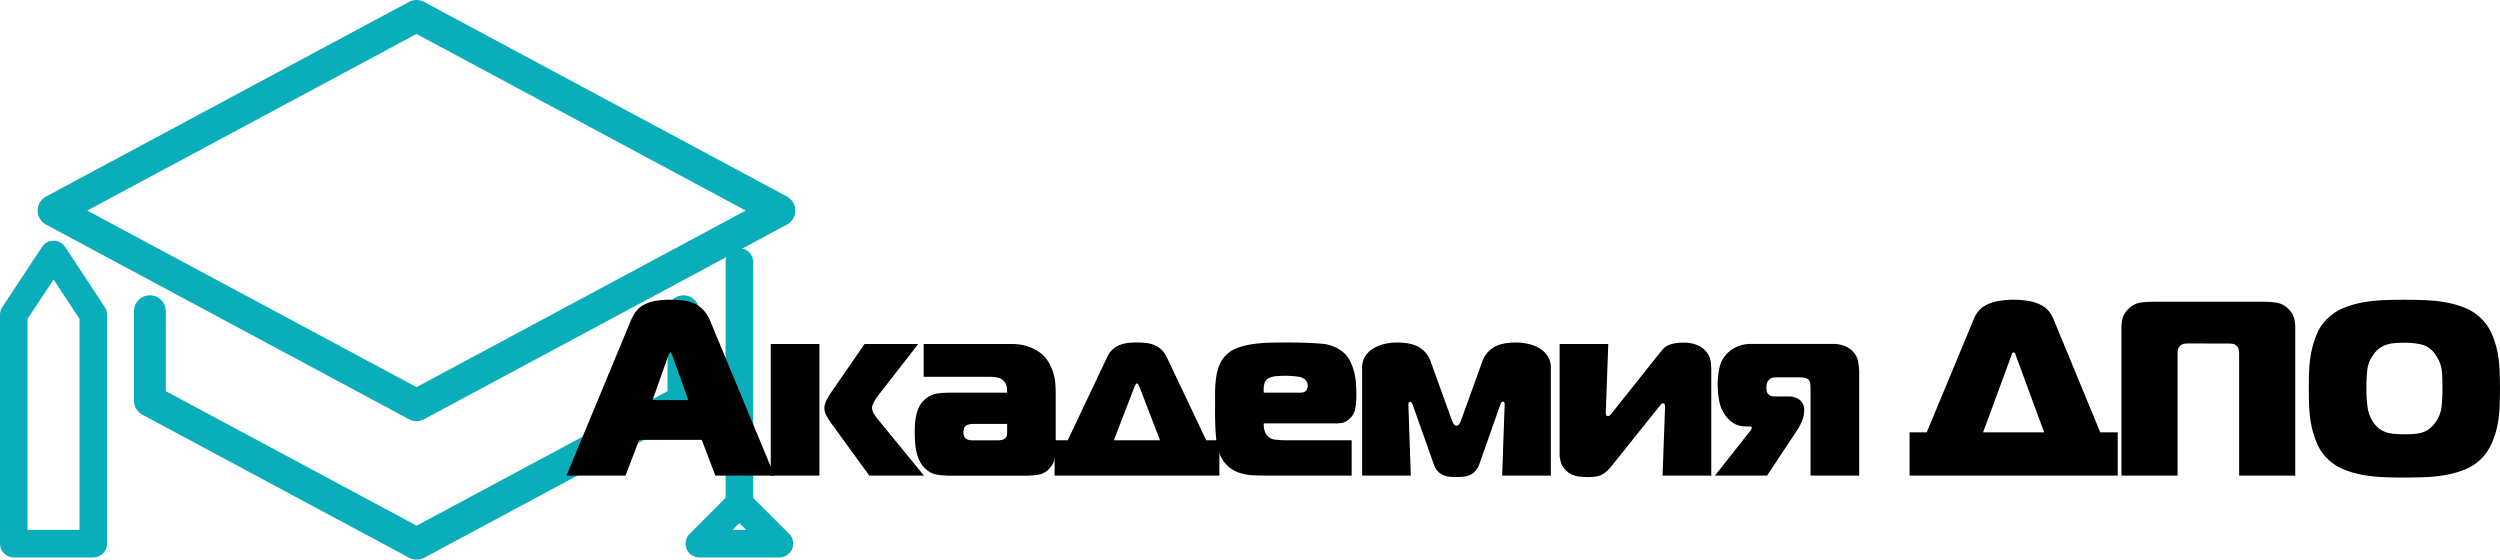 <svg id="Graphic_Elements" data-name="Graphic Elements" xmlns="http://www.w3.org/2000/svg" viewBox="0 0 1178.11 263.7"><defs><style>.cls-1,.cls-2{fill:none;stroke:#0aadba;stroke-linecap:round;stroke-linejoin:round;}.cls-1{stroke-width:15px;}.cls-2{stroke-width:13px;}</style></defs><polygon class="cls-1" points="196.27 7.5 25.24 99.22 196.27 190.95 367.3 99.22 196.27 7.5"/><polyline class="cls-1" points="322.07 146.66 322.07 188.81 196.42 256.19 196.27 256.19 70.62 188.81 70.62 146.66"/><polygon class="cls-2" points="43.97 256.19 6.5 256.19 6.5 148.31 25.24 119.92 43.97 148.31 43.97 256.19"/><line class="cls-2" x1="348.43" y1="237.33" x2="348.43" y2="123.46"/><path class="cls-2" d="M383.34,248.21" transform="translate(-16.04 -10.88)"/><polygon class="cls-2" points="329.56 256.19 348.43 237.32 367.3 256.19 329.56 256.19"/><path d="M313.26,162.09a23.33,23.33,0,0,1,2.23-4.1,11.08,11.08,0,0,1,3.39-3.16,17.6,17.6,0,0,1,5.21-2,37.19,37.19,0,0,1,7.89-.7,52.37,52.37,0,0,1,5.68.3,18.44,18.44,0,0,1,5.15,1.28,14.14,14.14,0,0,1,4.44,3,15.77,15.77,0,0,1,3.46,5.38L381,235H353.16l-6.43-16.85H317.24L310.81,235H283Zm10.3,37.32h16.85L333,178.7c-.16-.31-.33-.68-.53-1.11s-.37-.64-.53-.64-.33.21-.52.64-.37.8-.53,1.11Z" transform="translate(-16.04 -10.88)"/><path d="M379.25,235V173h22.93v62Zm46.45,0-18.13-24.92c-.71-1-1.39-2.11-2.05-3.28a7.21,7.21,0,0,1-1-3.63,8.1,8.1,0,0,1,1-3.62,40,40,0,0,1,2.75-4.57l15.21-22h25.27L430.38,196.6c-2.26,3-3.39,5.11-3.39,6.44a5.33,5.33,0,0,0,.87,2.81,27.71,27.71,0,0,0,1.82,2.57L451.44,235Z" transform="translate(-16.04 -10.88)"/><path d="M492.39,173a23.42,23.42,0,0,1,9.53,1.7,19.41,19.41,0,0,1,5.8,3.68,16.72,16.72,0,0,1,3,4.15,25.08,25.08,0,0,1,1.81,4.57,23.51,23.51,0,0,1,.82,4.56c.12,1.52.18,2.91.18,4.15v26a29.3,29.3,0,0,1-.47,5.09,9.36,9.36,0,0,1-2.58,4.85,8.83,8.83,0,0,1-5,2.81,33.58,33.58,0,0,1-5.5.47h-36.5a38.36,38.36,0,0,1-5.91-.47,10.06,10.06,0,0,1-5.44-2.81,12.75,12.75,0,0,1-2.81-3.86,19.4,19.4,0,0,1-1.52-4.62,32.61,32.61,0,0,1-.58-4.74c-.08-1.56-.12-3-.12-4.21s.06-2.71.18-4.15a25.53,25.53,0,0,1,.7-4.27,16,16,0,0,1,1.58-4,10.53,10.53,0,0,1,2.92-3.28,11.14,11.14,0,0,1,5.44-2.34,46.5,46.5,0,0,1,5.56-.35h27.14V195a12.3,12.3,0,0,0-.17-1.93,4.71,4.71,0,0,0-1-2.16,5.09,5.09,0,0,0-3.27-2.11,22.09,22.09,0,0,0-3.75-.35H451.32V173Zm-18,37.67a9.36,9.36,0,0,0-1.58.18,3.74,3.74,0,0,0-1.81.88,2.67,2.67,0,0,0-.76,1.34,6.9,6.9,0,0,0-.18,1.58,5.54,5.54,0,0,0,.18,1.4,2.7,2.7,0,0,0,.76,1.29,3.15,3.15,0,0,0,1.46.82,6.43,6.43,0,0,0,1.7.23h11.93a9.86,9.86,0,0,0,1.87-.17,3.42,3.42,0,0,0,1.52-.64,2.32,2.32,0,0,0,1-1.41,7.55,7.55,0,0,0,.17-1.64v-3.86Z" transform="translate(-16.04 -10.88)"/><path d="M537.78,179.17a11,11,0,0,1,2.87-3.86,11.34,11.34,0,0,1,3.57-2.05,16.18,16.18,0,0,1,3.86-.82c1.33-.11,2.57-.17,3.74-.17s2.42.06,3.75.17a16.39,16.39,0,0,1,3.86.82,11.45,11.45,0,0,1,3.57,2.05,11,11,0,0,1,2.86,3.86l18.61,39.19h6.2V235H513V218.36h6.2Zm3.16,39.19H562.7l-9.82-25.5a6.84,6.84,0,0,1-.47-.82c-.16-.31-.35-.47-.59-.47s-.43.16-.58.47a8.54,8.54,0,0,1-.47.82Z" transform="translate(-16.04 -10.88)"/><path d="M613.83,235q-3.51,0-6.67-.12a25.88,25.88,0,0,1-6-.88,16.27,16.27,0,0,1-5.15-2.39,15.47,15.47,0,0,1-4.21-4.68,21.7,21.7,0,0,1-2.58-8.6,127.41,127.41,0,0,1-.58-13.63V196.6a57.72,57.72,0,0,1,.41-7.19,26.75,26.75,0,0,1,1.46-6.15,13.64,13.64,0,0,1,3.16-4.91A14.18,14.18,0,0,1,599,174.9a34.26,34.26,0,0,1,7.08-1.81,66.83,66.83,0,0,1,8.13-.71c2.85-.07,5.75-.11,8.72-.11q9.48,0,15.68.58a18.09,18.09,0,0,1,9.94,3.63,13.31,13.31,0,0,1,3.57,4.33,24.17,24.17,0,0,1,2.05,5.38,31.24,31.24,0,0,1,.88,5.67c.11,1.92.17,3.73.17,5.44a35.82,35.82,0,0,1-.53,6.15,8.21,8.21,0,0,1-3.21,5.2,6.18,6.18,0,0,1-3,1.52,19.11,19.11,0,0,1-3.1.24H611.61a8.89,8.89,0,0,0,.18,2.69,7,7,0,0,0,.87,2.34,5.65,5.65,0,0,0,4.39,2.63,56.78,56.78,0,0,0,5.91.29H653V235Zm14.75-39.08c1.63,0,2.67-.39,3.1-1.17a4.55,4.55,0,0,0,.64-2.11,4.26,4.26,0,0,0-.82-2.45,5.54,5.54,0,0,0-3.39-1.76c-.94-.15-2-.27-3.28-.35s-2.18-.12-2.81-.12c-1.32,0-2.77.06-4.33.18a9.07,9.07,0,0,0-3.62.88,4.24,4.24,0,0,0-2.23,2.75,11.84,11.84,0,0,0-.23,4.15Z" transform="translate(-16.04 -10.88)"/><path d="M713.17,229.6a9.39,9.39,0,0,1-1.82,3.21,7.77,7.77,0,0,1-2.51,1.88,10.1,10.1,0,0,1-3.05.82,33.89,33.89,0,0,1-6.78,0,10,10,0,0,1-3-.82,7.7,7.7,0,0,1-2.52-1.88,9.37,9.37,0,0,1-1.81-3.21l-9.83-27.73c-.39-1.09-.82-1.64-1.29-1.64s-.82.47-.82,1.4L680.87,235H657.94v-50.9a9.62,9.62,0,0,1,1.41-5.26,11.67,11.67,0,0,1,3.74-3.69,17.75,17.75,0,0,1,5.26-2.16,25.9,25.9,0,0,1,6.09-.7q6.43,0,10.29,2.16a13.09,13.09,0,0,1,5.74,7.43l9.71,26.91c.62,1.8,1.36,2.69,2.22,2.69s1.6-.89,2.22-2.69l9.72-26.91a13.08,13.08,0,0,1,5.73-7.43q3.85-2.16,10.29-2.16a25.9,25.9,0,0,1,6.09.7,17.75,17.75,0,0,1,5.26,2.16,11.81,11.81,0,0,1,3.75,3.69,9.7,9.7,0,0,1,1.4,5.26V235H723.93l1.17-33.46c0-.63-.1-1-.29-1.17a.88.88,0,0,0-.53-.24c-.47,0-.9.55-1.29,1.64Z" transform="translate(-16.04 -10.88)"/><path d="M799.51,235l1.17-32.18a6.4,6.4,0,0,0-.12-1.28.71.71,0,0,0-.81-.59,1.34,1.34,0,0,0-1.06.59c-.31.39-.66.82-1.05,1.28l-22,27.5a21.17,21.17,0,0,1-2.69,2.87,9.1,9.1,0,0,1-2.63,1.63,11.6,11.6,0,0,1-2.87.71,31.45,31.45,0,0,1-3.39.17,33.74,33.74,0,0,1-4.15-.29,10.64,10.64,0,0,1-4.27-1.52,10,10,0,0,1-3.34-3.51A12.59,12.59,0,0,1,751,224V173h22.93l-1.17,32.17a4,4,0,0,0,.17,1.29c.12.31.41.47.88.47a1.57,1.57,0,0,0,1.23-.64c.35-.43.64-.8.88-1.12L798.34,177l1.46-1.7a6.84,6.84,0,0,1,2-1.52,12.66,12.66,0,0,1,2.93-1,18.84,18.84,0,0,1,4.39-.41,15.65,15.65,0,0,1,7.6,1.52,11.09,11.09,0,0,1,4,3.51,9.4,9.4,0,0,1,1.52,4.09c.15,1.41.23,2.5.23,3.28V235Z" transform="translate(-16.04 -10.88)"/><path d="M840.93,213.8a1.79,1.79,0,0,0,.58-1.29.58.58,0,0,0-.58-.64c-.39,0-.7-.06-.94-.06h-1.52a10.81,10.81,0,0,1-4.68-1.05,12.25,12.25,0,0,1-4.21-3.51,16.82,16.82,0,0,1-3.45-7.78,50.88,50.88,0,0,1-.65-7.78,37.53,37.53,0,0,1,.88-7.66,13.53,13.53,0,0,1,4.39-7.32,15.36,15.36,0,0,1,9.94-3.74h39.2a13.7,13.7,0,0,1,5.09.82,12.66,12.66,0,0,1,3.33,1.87,9.39,9.39,0,0,1,3.22,5.09,26.28,26.28,0,0,1,.64,5.79V235H869.24V193.91q0-1-.12-2.28a3,3,0,0,0-1-2,3.75,3.75,0,0,0-1.87-.76,16.74,16.74,0,0,0-2.34-.17h-10.3a16.35,16.35,0,0,0-1.93.11,3.6,3.6,0,0,0-1.81.94,3.53,3.53,0,0,0-1.23,1.81,9.06,9.06,0,0,0-.17,1.82,15.8,15.8,0,0,0,.11,1.75,2.53,2.53,0,0,0,.94,1.64,3.15,3.15,0,0,0,1.87.88c.62,0,1.21.06,1.76.06h5.61a8.25,8.25,0,0,1,5.44,1.69,5.8,5.8,0,0,1,2.05,4.74,13.19,13.19,0,0,1-1,5.09,24.62,24.62,0,0,1-2.17,4.15L848.77,235H824.2Z" transform="translate(-16.04 -10.88)"/><path d="M946.11,161.39a15.55,15.55,0,0,1,1.69-3.16,11.26,11.26,0,0,1,3.16-3A18.7,18.7,0,0,1,956.4,153a41.93,41.93,0,0,1,17.09,0,18.7,18.7,0,0,1,5.44,2.22,11.21,11.21,0,0,1,3.15,3,15.14,15.14,0,0,1,1.7,3.16l22,53.23H1014V235H915.92V214.62H924Zm4.44,53.23h28.79l-13.11-35.57c-.16-.39-.31-.83-.47-1.34s-.43-.76-.82-.76-.66.25-.81.76-.32.95-.47,1.34Z" transform="translate(-16.04 -10.88)"/><path d="M1047.43,172.73c-.7,0-1.4.05-2.11.12a3.81,3.81,0,0,0-3,3,19.88,19.88,0,0,0-.12,2.23V235h-26.44V164.9a16,16,0,0,1,.59-4.16,9.39,9.39,0,0,1,2.57-4.15,10.07,10.07,0,0,1,6.08-3.16,59.65,59.65,0,0,1,6.21-.35h51.24a41.88,41.88,0,0,1,6.55.47,10,10,0,0,1,5.5,3,9.42,9.42,0,0,1,2.58,4.15,16,16,0,0,1,.58,4.16V235h-26.44V178.12a20.14,20.14,0,0,0-.12-2.17,3.42,3.42,0,0,0-1-2,3.36,3.36,0,0,0-1.93-1.05,20.51,20.51,0,0,0-2.16-.12Z" transform="translate(-16.04 -10.88)"/><path d="M1149.1,152.14q4.68,0,9.6.18a73.19,73.19,0,0,1,9.65,1,45.56,45.56,0,0,1,9,2.52,24,24,0,0,1,7.54,4.74,22.22,22.22,0,0,1,5.15,7.13,41.09,41.09,0,0,1,2.81,8.54,54.7,54.7,0,0,1,1.11,9.07q.18,4.62.18,8.72c0,2.73-.06,5.61-.18,8.66a54.51,54.51,0,0,1-1.11,9,40.89,40.89,0,0,1-2.81,8.54,23.64,23.64,0,0,1-5.15,7.25,24,24,0,0,1-7.54,4.74,44.87,44.87,0,0,1-9,2.51,71.76,71.76,0,0,1-9.71,1c-3.32.12-6.5.17-9.54.17s-6.22,0-9.53-.17a71.74,71.74,0,0,1-9.72-1,44.78,44.78,0,0,1-9-2.51,23.89,23.89,0,0,1-7.55-4.74,22.1,22.1,0,0,1-5.21-7.25,43.21,43.21,0,0,1-2.75-8.54,54.51,54.51,0,0,1-1.11-9c-.12-3.05-.17-5.93-.17-8.66s0-5.64.17-8.72a54.7,54.7,0,0,1,1.11-9.07,43.43,43.43,0,0,1,2.75-8.54,20.85,20.85,0,0,1,5.21-7.13,23.89,23.89,0,0,1,7.55-4.74,45.46,45.46,0,0,1,9-2.52,73.17,73.17,0,0,1,9.66-1Q1144.42,152.14,1149.1,152.14ZM1131.2,194a62.87,62.87,0,0,0,.53,8.72,16.54,16.54,0,0,0,2.51,6.84,13,13,0,0,0,2.87,3.22,10.91,10.91,0,0,0,3.39,1.81,17.79,17.79,0,0,0,4,.76q2.16.18,4.62.18t4.74-.18a16.83,16.83,0,0,0,3.92-.76,10.5,10.5,0,0,0,3.28-1.81,16,16,0,0,0,2.92-3.22,15.22,15.22,0,0,0,2.63-7,77.33,77.33,0,0,0,.41-8.6q0-2.68-.06-4.8a38.5,38.5,0,0,0-.29-3.92,14.56,14.56,0,0,0-.88-3.45,18.17,18.17,0,0,0-1.81-3.39,11.39,11.39,0,0,0-6.2-5,32,32,0,0,0-8.66-1c-1.72,0-3.27.06-4.68.18a16.08,16.08,0,0,0-4,.82,11.75,11.75,0,0,0-3.39,1.81,12.53,12.53,0,0,0-2.81,3.16,15.12,15.12,0,0,0-2.63,6.84A76.66,76.66,0,0,0,1131.2,194Z" transform="translate(-16.04 -10.88)"/></svg>